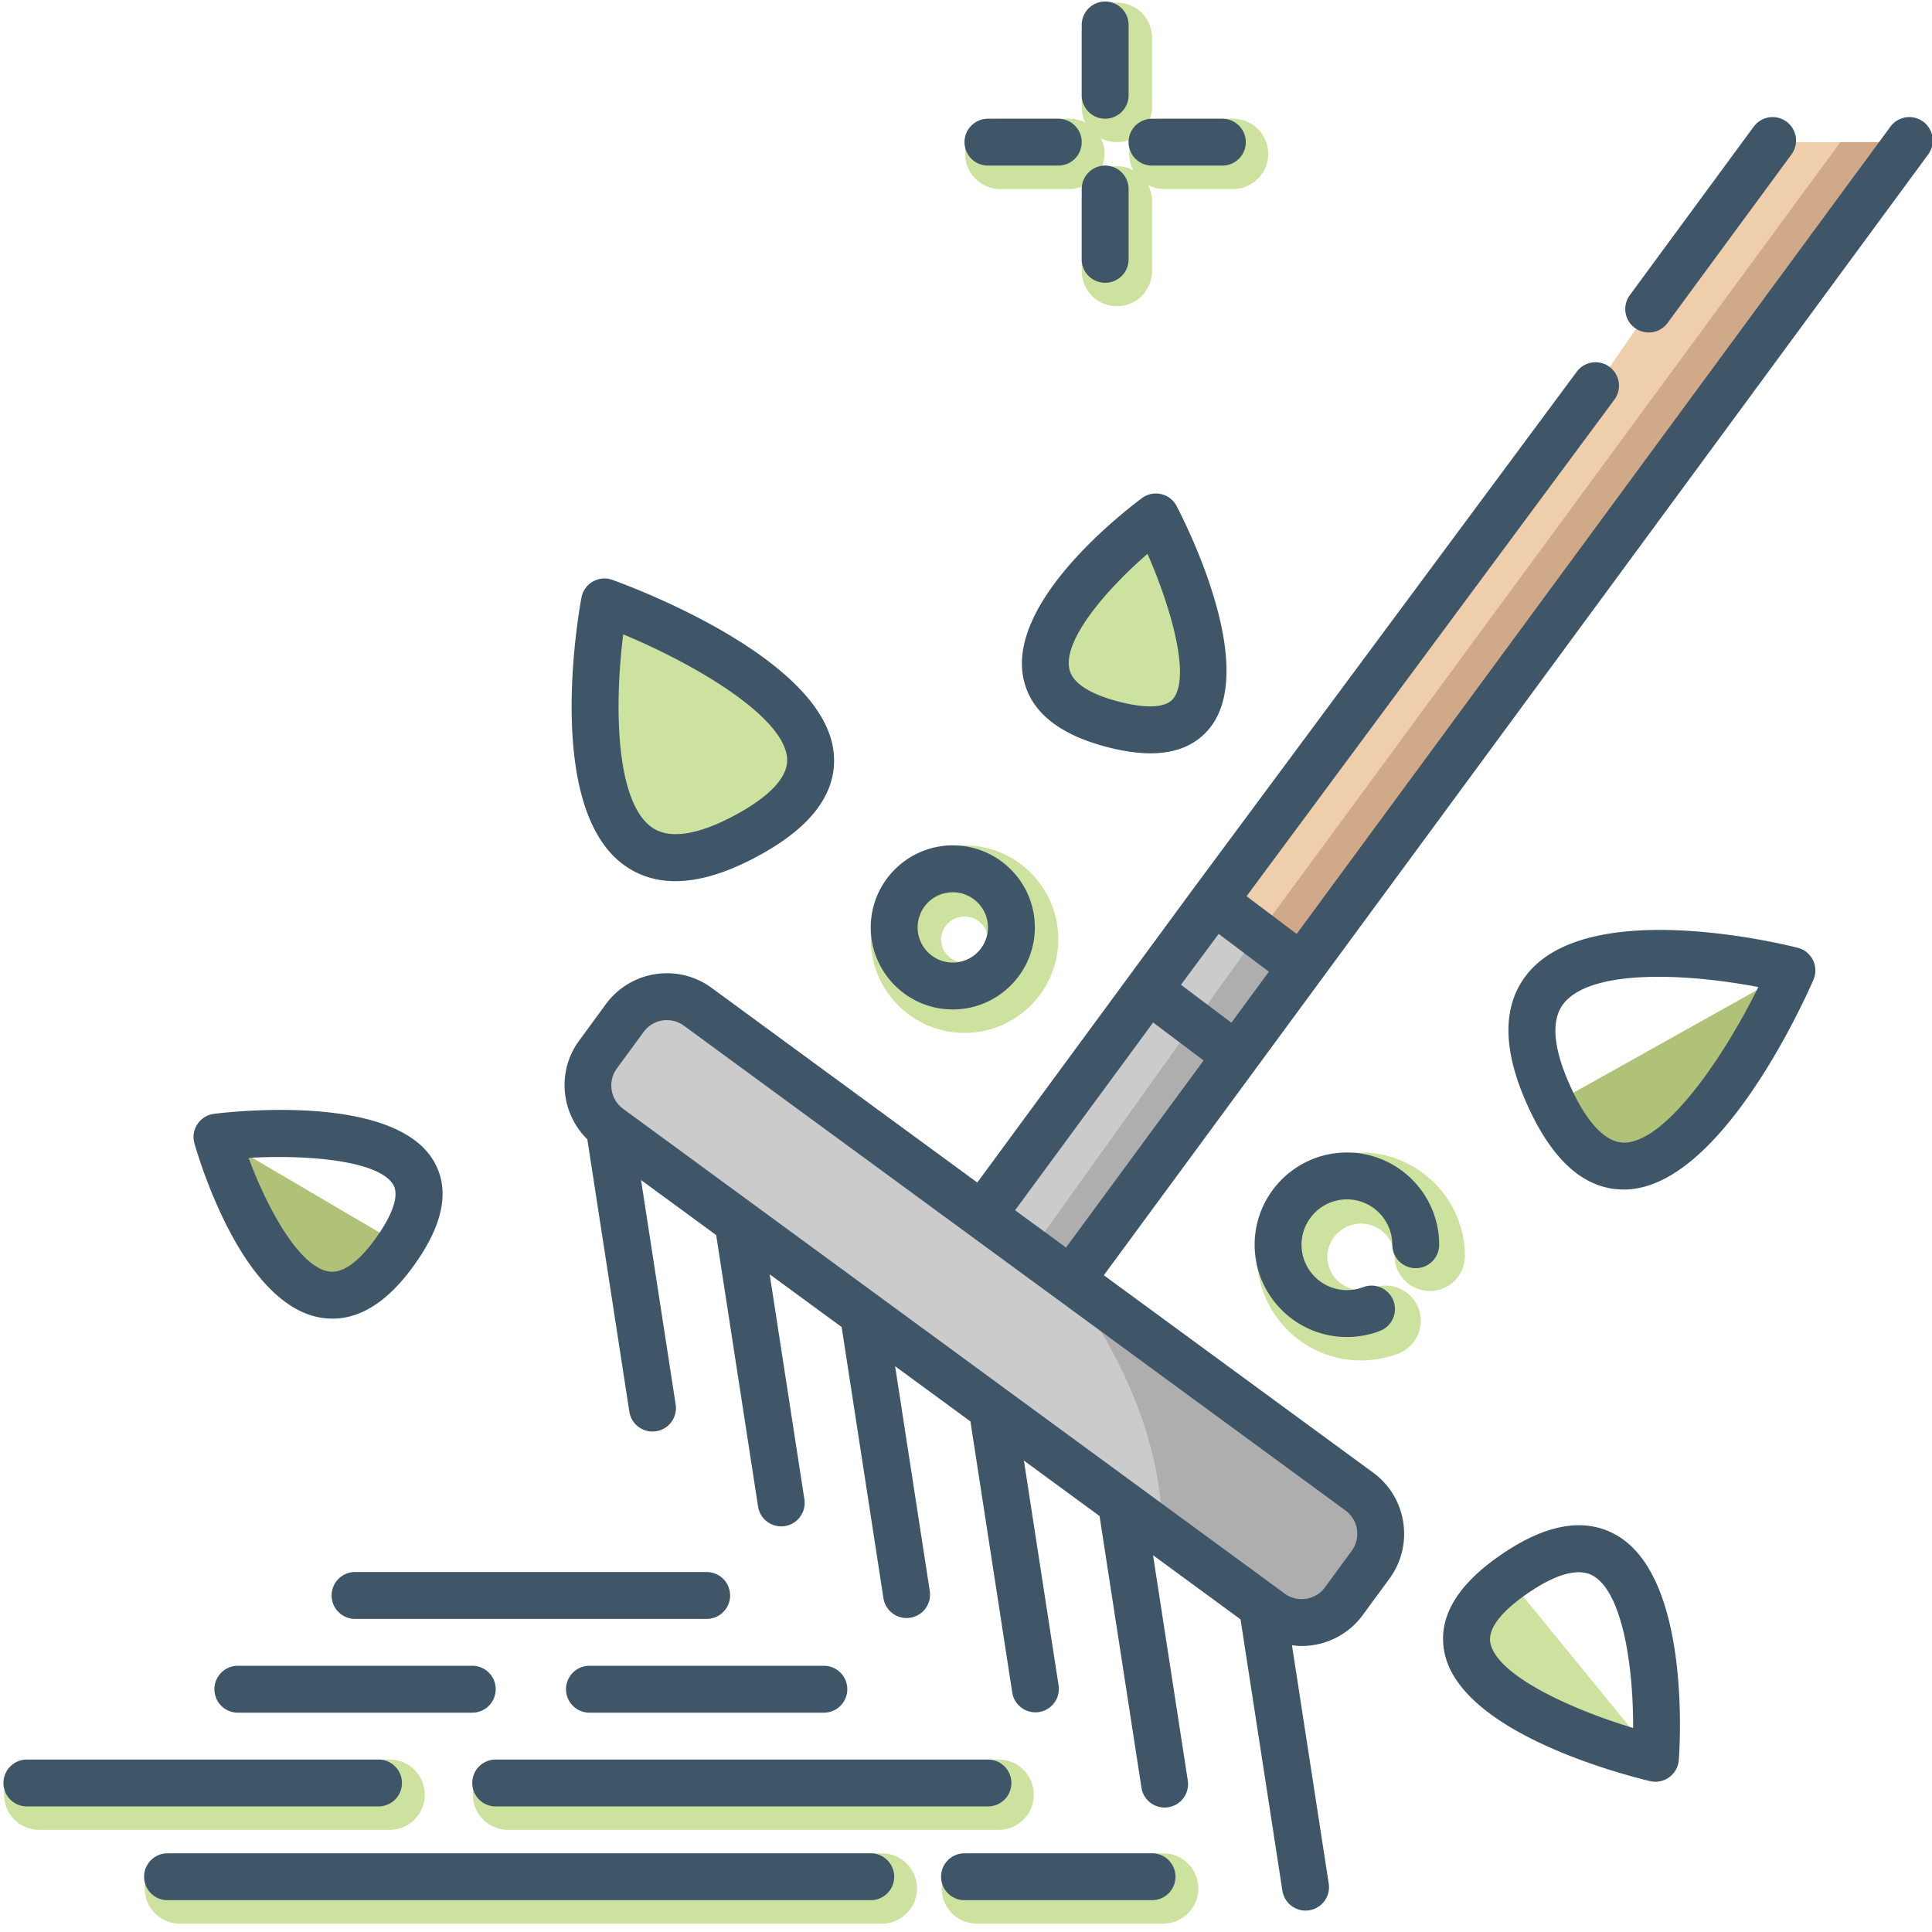 <svg xmlns="http://www.w3.org/2000/svg" width="179" height="179" viewBox="0 0 179 179"><g><g><g><g><g><path fill="#cde29f" d="M81.76 178.224H16.609a3.258 3.258 0 0 1 0-6.515H81.76a3.258 3.258 0 0 1 0 6.515z"/></g></g><g><g><path fill="#cde29f" d="M107.822 178.224H90.448a3.258 3.258 0 0 1 0-6.515h17.374a3.258 3.258 0 0 1 0 6.515z"/></g></g><g><g><path fill="#cde29f" d="M36.154 169.537H3.578a3.258 3.258 0 0 1 0-6.515h32.576a3.258 3.258 0 0 1 0 6.515z"/></g></g><g><g><path fill="#cde29f" d="M92.62 169.537H47.013a3.258 3.258 0 0 1 0-6.515H92.62a3.259 3.259 0 0 1 0 6.515z"/></g></g><g><g><path fill="#cde29f" d="M126.095 126.046c-5.313 0-9.635-4.322-9.635-9.635 0-5.31 4.322-9.632 9.635-9.632 5.31 0 9.633 4.322 9.633 9.632a3.258 3.258 0 0 1-6.515 0 3.12 3.12 0 0 0-6.238 0 3.124 3.124 0 0 0 4.233 2.917 3.25 3.25 0 0 1 4.208 1.875 3.256 3.256 0 0 1-1.874 4.207c-1.101.423-2.261.636-3.447.636z"/></g></g><g><g><path fill="#cde29f" d="M91.533 87.01a2.173 2.173 0 0 1-2.171 2.172 2.173 2.173 0 0 1-2.172-2.172 2.173 2.173 0 0 1 4.343 0zm6.516 0c0-4.79-3.896-8.687-8.687-8.687-4.791 0-8.687 3.896-8.687 8.687 0 4.791 3.896 8.687 8.687 8.687 4.791 0 8.687-3.896 8.687-8.687z"/></g></g><g><g><g><g><path fill="#cde29f" d="M103.478 13.17a3.258 3.258 0 0 1-3.257-3.257V3.398a3.259 3.259 0 0 1 6.515 0v6.515a3.258 3.258 0 0 1-3.258 3.257z"/></g></g><g><g><path fill="#cde29f" d="M103.478 28.373a3.259 3.259 0 0 1-3.257-3.258V18.6a3.258 3.258 0 0 1 6.515 0v6.515a3.259 3.259 0 0 1-3.258 3.258z"/></g></g><g><g><path fill="#cde29f" d="M114.337 17.514h-6.515a3.258 3.258 0 0 1 0-6.515h6.515a3.259 3.259 0 0 1 0 6.515z"/></g></g><g><g><path fill="#cde29f" d="M99.135 17.514H92.62a3.258 3.258 0 0 1 0-6.515h6.515a3.258 3.258 0 0 1 0 6.515z"/></g></g></g></g><g><g><path fill="#b0c178" d="M166.03 89.916s-13.262 30.47-22.15 12.39"/></g></g><g><g><path fill="#cde29f" d="M69.808 77.065c-3.206 1.844-5.758 2.53-7.735 2.4-10.28-.783-6.07-23.69-6.07-23.69s11.79 4.239 16.846 9.843c3.169 3.526 3.694 7.576-3.041 11.447z"/></g></g><g><g><path fill="#cde29f" d="M153.37 162.914s-27.408-6.603-13.617-16.679"/></g></g><g><g><path fill="#cde29f" d="M110.68 65.707c-1.02 1.65-3.149 2.433-6.95 1.564-3.822-.869-5.776-2.324-6.515-4.04-2.628-5.994 9.881-15.332 9.881-15.332s6.624 12.813 3.584 17.808z"/></g></g><g><g><path fill="#b0c178" d="M37.057 115.31c-9.773 14.746-16.961-9.968-16.961-9.968"/></g></g><g><g><path fill="#efceab" d="M176.897 13.17l-56.314 76.555-4.083-3.062-4.061-3.063 7.862-10.598 27.538-37.115 4.908-7.102 11.488-15.615z"/></g></g><g><g><path fill="#cbcbcb" d="M114.546 97.806l-14.53 19.741c-.282.37-.586.673-.933.956l-.978-.717-6.949-5.082c.152-.434.39-.825.651-1.194l14.594-19.829 4.192 3.15z"/></g></g><g><g><path fill="#cbcbcb" d="M120.583 89.575l-6.037 8.23-3.953-2.975-4.191-3.149 6.037-8.23 4.105 3.083z"/></g></g><g><g><path fill="#d0aa88" d="M176.897 13.17l-56.314 76.555-4.083-3.062 54.012-73.493z"/></g></g><g><g><path fill="#cbcbcb" d="M127.402 144.303c-.109.24-.26.456-.412.674l-2.476 3.366a4.836 4.836 0 0 1-6.776 1.042l-.782-.565-9.251-6.776-3.823-2.801-11.966-8.774-11.923-8.73-11.619-8.514-11.923-8.752c-2.172-1.564-2.628-4.604-1.042-6.776l2.475-3.366a4.805 4.805 0 0 1 3.91-1.977c.977 0 1.998.305 2.866.934l26.496 19.416 6.95 5.082.977.717 26.864 19.697c1.933 1.434 2.52 4.018 1.455 6.103z"/></g></g><g><g><path fill="#afaeae" d="M127.402 144.303c-.109.24-.26.456-.412.674l-2.476 3.366a4.836 4.836 0 0 1-6.776 1.042l-.782-.565-9.251-6.776c-.11-11.032-6.234-20.11-9.6-24.258-1.281-1.585-2.171-2.454-2.171-2.454l14.66-20.502 5.95-8.296 4.04 3.041-6.038 8.23-14.53 19.742c-.282.37-.586.673-.933.956l26.864 19.697c1.933 1.434 2.52 4.018 1.455 6.103z"/></g></g></g><g><path fill="#3e5668" d="M94.048 112.13l12.79-17.396 4.674 3.52-12.747 17.332zm31.188 31.556l-2.477 3.378a2.653 2.653 0 0 1-1.75 1.063 2.66 2.66 0 0 1-1.99-.486l-.788-.578-25.023-18.336-11.932-8.744-23.545-17.253a2.678 2.678 0 0 1-.576-3.74l2.477-3.38a2.65 2.65 0 0 1 2.163-1.094c.564 0 1.111.178 1.576.52l61.288 44.909a2.68 2.68 0 0 1 .577 3.74zm-7.673-53.658l-3.478 4.728-4.668-3.517 3.492-4.715zm57.586-78.295L120.136 86.53l-4.642-3.496 34.077-46.006a2.17 2.17 0 1 0-3.487-2.587l-35.389 47.715-5.233 7.117-14.917 20.29-24.606-18.031a6.982 6.982 0 0 0-5.22-1.277 6.977 6.977 0 0 0-4.591 2.79l-2.477 3.38c-2.084 2.843-1.68 6.733.766 9.135l3.9 25.284a2.172 2.172 0 0 0 4.292-.661l-3.215-20.85 6.962 5.101 3.878 25.144a2.171 2.171 0 1 0 4.293-.662l-3.217-20.851 6.669 4.886 3.875 25.142a2.172 2.172 0 0 0 4.293-.662l-3.215-20.85 6.978 5.113 3.878 25.141a2.172 2.172 0 0 0 4.293-.661l-3.216-20.849 7.009 5.136 3.878 25.142a2.172 2.172 0 1 0 4.293-.662l-3.216-20.85 8.107 5.942 3.878 25.141a2.171 2.171 0 0 0 4.293-.661l-3.406-22.082c.296.039.593.069.89.069a7.015 7.015 0 0 0 5.672-2.87l2.477-3.378c2.286-3.122 1.607-7.525-1.515-9.811l-24.957-18.288 14.01-19.045c.008-.009 3.105-4.224 3.105-4.224l59.265-80.577a2.174 2.174 0 0 0-.463-3.037 2.174 2.174 0 0 0-3.036.463z"/></g><g><path fill="#3e5668" d="M152.75 30.803c.668 0 1.326-.305 1.752-.884l11.48-15.612a2.174 2.174 0 0 0-.463-3.037 2.174 2.174 0 0 0-3.036.463l-11.48 15.611a2.173 2.173 0 0 0 1.747 3.46z"/></g><g><path fill="#3e5668" d="M82.847 173.88a2.17 2.17 0 0 0-2.172-2.171H15.522a2.17 2.17 0 0 0-2.171 2.171c0 1.2.97 2.172 2.171 2.172h65.153a2.17 2.17 0 0 0 2.172-2.172z"/></g><g><path fill="#3e5668" d="M106.736 171.709H89.362a2.17 2.17 0 0 0-2.172 2.171c0 1.2.972 2.172 2.172 2.172h17.374a2.17 2.17 0 0 0 2.172-2.172 2.17 2.17 0 0 0-2.172-2.171z"/></g><g><path fill="#3e5668" d="M37.24 165.194a2.17 2.17 0 0 0-2.172-2.172H2.491a2.17 2.17 0 0 0-2.171 2.172c0 1.2.971 2.171 2.171 2.171h32.577a2.17 2.17 0 0 0 2.172-2.171z"/></g><g><path fill="#3e5668" d="M91.533 163.022H45.927a2.17 2.17 0 0 0-2.172 2.172c0 1.2.971 2.171 2.172 2.171h45.606a2.17 2.17 0 0 0 2.172-2.171 2.17 2.17 0 0 0-2.172-2.172z"/></g><g><path fill="#3e5668" d="M65.473 145.648H32.896a2.17 2.17 0 0 0-2.171 2.171c0 1.2.971 2.172 2.171 2.172h32.577a2.17 2.17 0 0 0 2.171-2.172 2.17 2.17 0 0 0-2.171-2.171z"/></g><g><path fill="#3e5668" d="M22.037 158.679h21.718a2.17 2.17 0 0 0 2.172-2.173 2.17 2.17 0 0 0-2.172-2.172H22.037a2.17 2.17 0 0 0-2.171 2.172 2.17 2.17 0 0 0 2.171 2.173z"/></g><g><path fill="#3e5668" d="M76.332 154.334H54.614a2.17 2.17 0 0 0-2.172 2.172 2.17 2.17 0 0 0 2.172 2.173h21.718a2.17 2.17 0 0 0 2.171-2.173 2.17 2.17 0 0 0-2.171-2.172z"/></g><g><path fill="#3e5668" d="M150.51 105.867c-2.042 0-3.665-2.446-4.678-4.507-1.334-2.715-2.581-6.377-.94-8.409 1.46-1.805 4.895-2.45 8.77-2.45 3.06 0 6.394.403 9.249.95-3.255 6.583-8.57 14.329-12.4 14.416zm16.043-18.06c-1.967-.491-19.351-4.618-25.037 2.412-2.477 3.063-2.335 7.457.418 13.058 2.262 4.603 5.124 6.933 8.506 6.933.058 0 .115 0 .172-.002 8.78-.204 16.545-17.46 17.402-19.427a2.173 2.173 0 0 0-1.461-2.973z"/></g><g><path fill="#3e5668" d="M57.742 58.773c6.776 2.819 14.846 7.618 15.181 11.44.178 2.008-2.185 3.807-4.195 4.963-2.623 1.51-6.195 2.984-8.33 1.478-3.392-2.396-3.48-11.346-2.656-17.88zm-2.818-4.889a2.17 2.17 0 0 0-1.054 1.492c-.367 1.991-3.36 19.607 4.02 24.824 1.356.96 2.92 1.44 4.679 1.44 2.412 0 5.194-.9 8.322-2.698 4.524-2.598 6.662-5.662 6.359-9.109-.77-8.748-18.49-15.38-20.51-16.108a2.154 2.154 0 0 0-1.816.16z"/></g><g><path fill="#3e5668" d="M141.034 147.98c1.553-1.134 3.566-2.313 5.226-2.313.471 0 .917.095 1.311.314 2.755 1.524 3.77 8.453 3.737 14.114-5.809-1.75-12.627-4.884-13.223-7.87-.302-1.506 1.437-3.14 2.95-4.245zm11.833 17.04a2.182 2.182 0 0 0 1.79-.359c.515-.377.84-.96.884-1.597.125-1.737 1.026-17.065-5.864-20.882-3.044-1.686-6.817-.914-11.204 2.29-3.686 2.694-5.252 5.589-4.65 8.605 1.472 7.353 16.121 11.238 19.044 11.942z"/></g><g><path fill="#3e5668" d="M106.316 51.314zm2.399 13.398c-.84 1.08-3.181.734-4.498.432-2.144-.492-4.777-1.442-5.142-3.168-.57-2.692 3.413-7.347 7.241-10.662 2.157 4.91 4.008 11.323 2.399 13.398zm-5.47 4.665c1.213.278 2.327.418 3.34.418 2.448 0 4.314-.81 5.563-2.424 4.263-5.501-1.857-18.02-3.128-20.475a2.168 2.168 0 0 0-3.227-.74c-2.092 1.563-12.448 9.718-10.968 16.717.672 3.19 3.506 5.376 8.42 6.504z"/></g><g><path fill="#3e5668" d="M36.417 109.737c.719 1.167-.428 3.234-1.175 4.365-1.213 1.832-3.02 3.966-4.772 3.701-2.721-.412-5.682-5.78-7.44-10.526 5.347-.307 12.006.219 13.387 2.46zm-6.602 12.36c.332.051.664.075.992.075 2.857 0 5.561-1.902 8.057-5.674 2.344-3.541 2.766-6.583 1.25-9.04-3.65-5.922-17.523-4.592-20.267-4.266a2.172 2.172 0 0 0-1.828 2.764c.729 2.507 4.722 15.067 11.796 16.142z"/></g><g><path fill="#3e5668" d="M124.79 111.122a4.21 4.21 0 0 1 4.207 4.204 2.17 2.17 0 1 0 4.343 0c0-4.713-3.835-8.547-8.55-8.547-4.712 0-8.546 3.834-8.546 8.547 0 4.715 3.834 8.549 8.547 8.549 1.052 0 2.08-.189 3.056-.565a2.167 2.167 0 0 0 1.251-2.803 2.172 2.172 0 0 0-2.804-1.252 4.21 4.21 0 0 1-5.707-3.93 4.208 4.208 0 0 1 4.204-4.203z"/></g><g><path fill="#3e5668" d="M88.276 82.667a3.261 3.261 0 0 1 3.257 3.257 3.26 3.26 0 0 1-3.257 3.258 3.26 3.26 0 0 1-3.258-3.258 3.261 3.261 0 0 1 3.258-3.257zm0 10.859c4.19 0 7.602-3.41 7.602-7.602 0-4.19-3.411-7.6-7.602-7.6-4.19 0-7.601 3.41-7.601 7.6 0 4.191 3.41 7.602 7.601 7.602z"/></g><g><path fill="#3e5668" d="M104.564 2.312a2.17 2.17 0 1 0-4.343 0v6.515c0 1.2.971 2.172 2.172 2.172a2.17 2.17 0 0 0 2.171-2.172z"/></g><g><path fill="#3e5668" d="M102.393 26.201a2.17 2.17 0 0 0 2.171-2.172v-6.515a2.17 2.17 0 0 0-2.171-2.172 2.17 2.17 0 0 0-2.172 2.172v6.515a2.17 2.17 0 0 0 2.172 2.172z"/></g><g><path fill="#3e5668" d="M115.423 13.17A2.17 2.17 0 0 0 113.25 11h-6.515a2.17 2.17 0 0 0-2.172 2.171c0 1.2.972 2.172 2.172 2.172h6.515a2.17 2.17 0 0 0 2.172-2.172z"/></g><g><path fill="#3e5668" d="M98.05 10.999h-6.517a2.17 2.17 0 0 0-2.171 2.171c0 1.2.971 2.172 2.171 2.172h6.516a2.17 2.17 0 0 0 2.172-2.172A2.17 2.17 0 0 0 98.049 11z"/></g></g></g></svg>